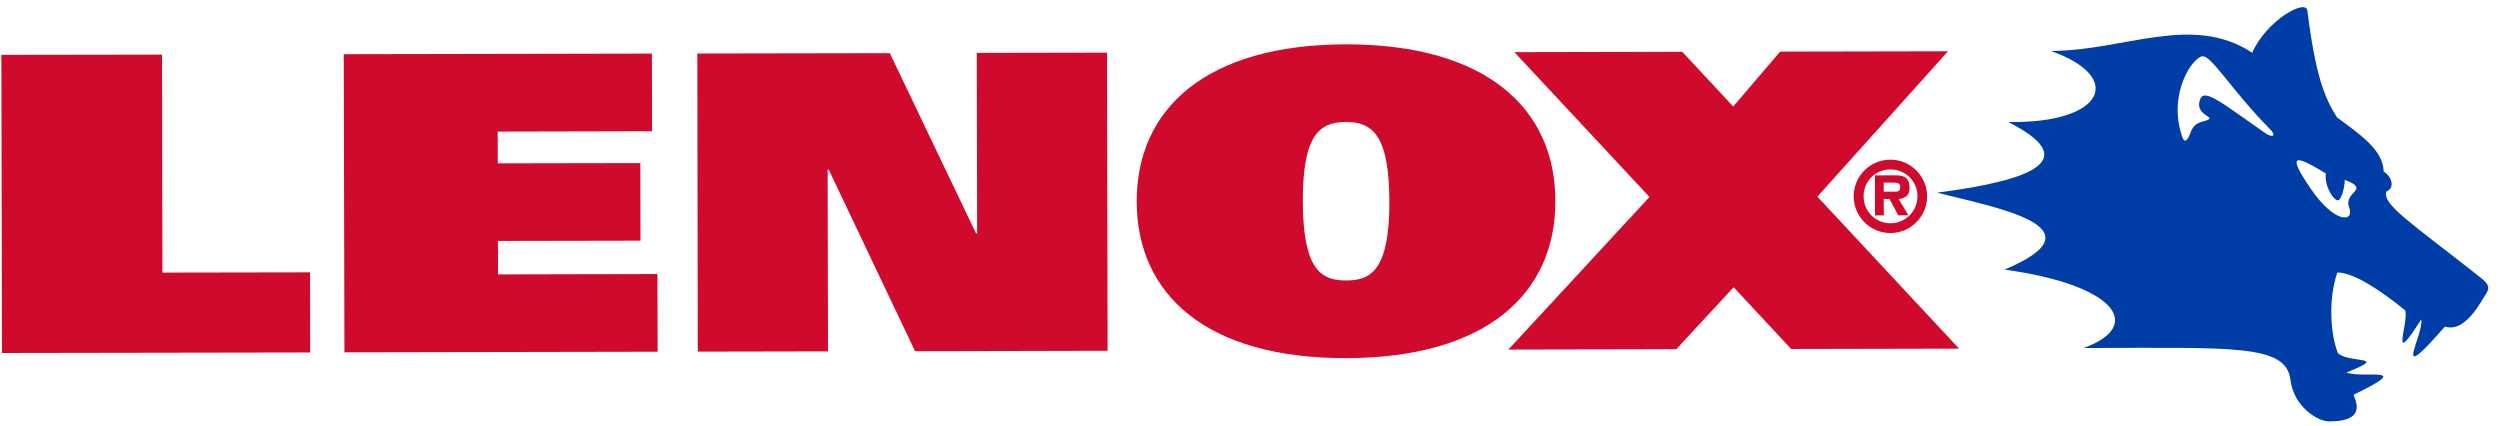 <?xml version="1.0" encoding="utf-8"?>
<!-- Generator: Adobe Illustrator 21.0.2, SVG Export Plug-In . SVG Version: 6.00 Build 0)  -->
<svg version="1.1" id="Calque_1" xmlns="http://www.w3.org/2000/svg" xmlns:xlink="http://www.w3.org/1999/xlink" x="0px" y="0px"
	 width="292px" height="49.75px" viewBox="0 0 292 49.75" style="enable-background:new 0 0 292 49.75;" xml:space="preserve">
<style type="text/css">
	.st0{clip-path:url(#SVGID_2_);fill:#CF0A2C;}
	.st1{clip-path:url(#SVGID_2_);fill:#003DA6;}
</style>
<g>
	<defs>
		<rect id="SVGID_1_" x="-157" y="-306" width="612" height="792"/>
	</defs>
	<clipPath id="SVGID_2_">
		<use xlink:href="#SVGID_1_"  style="overflow:visible;"/>
	</clipPath>
	<path class="st0" d="M0.16,6.41l18.76-0.03l0.05,25.46l17.24-0.03l0.02,9.36L0.23,41.23L0.16,6.41 M40.15,6.33l35.99-0.07
		l0.02,9.07l-18.03,0.04l0.01,3.71l16.65-0.03l0.02,9.06l-16.65,0.03l0.01,3.91l18.62-0.04l0.02,9.07l-36.58,0.07L40.15,6.33
		 M81.45,6.25l22.48-0.04L114,27.26h0.13l-0.04-21.08l15.21-0.03l0.07,34.82l-22.49,0.05L96.8,19.82h-0.13l0.04,21.22l-15.21,0.03
		L81.45,6.25 M152.17,23.52c-0.02-7.86,2.02-9.27,5.03-9.27c3.01,0,5.06,1.39,5.08,9.25c0.02,8.05-2.15,9.26-5.04,9.26
		C154.35,32.77,152.19,31.57,152.17,23.52 M132.77,23.56c0.02,10.85,8.16,18.31,24.49,18.27c16.32-0.03,24.44-7.52,24.41-18.37
		c-0.02-10.85-8.16-18.3-24.48-18.28C140.86,5.21,132.75,12.71,132.77,23.56 M228.82,40.72l-16.55-17.75l15.26-16.98l-19.61,0.04
		l-5.48,6.41l-5.95-6.39l-19.61,0.04l15.78,16.92l-16.48,17.82l19.61-0.04l6.7-7.24l6.72,7.21L228.82,40.72z"/>
	<path class="st1" d="M243.37,40.65c7.17-2.62,3.7-7.39-9.24-9.16c11.99-5.04-1.65-7.36-7.87-8.99c11.54-1.48,16.84-3.92,8.3-8.25
		c11.31,0.19,13.6-5.28,4.97-8.3c8.63-0.01,16.47-4.42,23.53,0.21c1.61-3.72,6.26-6.36,6.44-4.92c0.97,7.73,2.05,10.25,3.46,12.47
		c2.75,2.03,5.4,3.83,5.45,6.32c0.92,0.57,1.38,1.88,0.33,2.33c-0.57,1.48,2.79,3.6,10.76,9.88c0.83,0.65,1.48,1.16,0.9,2.02
		c-0.58,0.87-2.44,4.67-4.83,3.88c-6.44,7.38-2.46,1.03-2.77-0.84c-3.84,6.07-1.38,0.27-1.89-1.06c-2.67-2.18-5.94-4.42-7.91-4.41
		c-1.14,3.33-0.74,7.44,0.07,9.42c1.4,1.25,6.11,0.22,0.97,2.27c2.2,0.73,8.03-0.88,0.85,2.59c0.46,1.14,1.22,3.13-2.89,3.11
		c-1.31-0.01-4.1-1.73-4.48-4.86C267.02,40.2,260.93,40.61,243.37,40.65 M264.47,15.47c1.06,0.74,1.4,0.36,0.69-0.36
		c-4.47-4.52-6.82-8.59-7.9-8.54c-1.09,0.06-4.15,4.32-2.36,9.45c0.19,0.59,0.54,0.59,0.92-0.44c0.32-0.89,0.68-1.17,1.45-1.38
		c2.25-0.61-0.99-0.44-0.32-2.53C257.41,10.2,259.52,12.03,264.47,15.47 M273.87,21.01c-0.02,1.02-0.43,2.39-0.83,2.39
		c-0.41,0.01-1.55-1.5-1.39-3.15c-3.65-2.21-4.57-2.35-1.79,1.74c2.82,4.17,5.19,4,4.52,2.23
		C273.67,22.36,276.99,22.19,273.87,21.01"/>
	<path class="st0" d="M220.8,19.79c1.66-0.01,3.16,1.3,3.16,3.14c0,1.82-1.49,3.15-3.14,3.15c-1.68,0-3.15-1.32-3.15-3.14
		C217.65,21.1,219.12,19.79,220.8,19.79 M220.81,27.22c2.34,0,4.28-1.93,4.28-4.29c-0.01-2.37-1.95-4.29-4.3-4.28
		c-2.37,0-4.28,1.93-4.28,4.29C216.52,25.3,218.44,27.23,220.81,27.22 M220.02,23.24l0.67,0l1.03,1.91l1.18,0l-1.13-1.9
		c0.83-0.11,1.27-0.44,1.27-1.31c0-0.48-0.13-0.99-0.55-1.25c-0.35-0.2-0.85-0.22-1.26-0.21l-2.24,0l0.01,4.68h1.03L220.02,23.24z
		 M220.02,22.39v-1.06h1c0.44,0,0.93,0,0.93,0.48c0.01,0.46-0.18,0.59-0.7,0.58L220.02,22.39z"/>
</g>
</svg>
